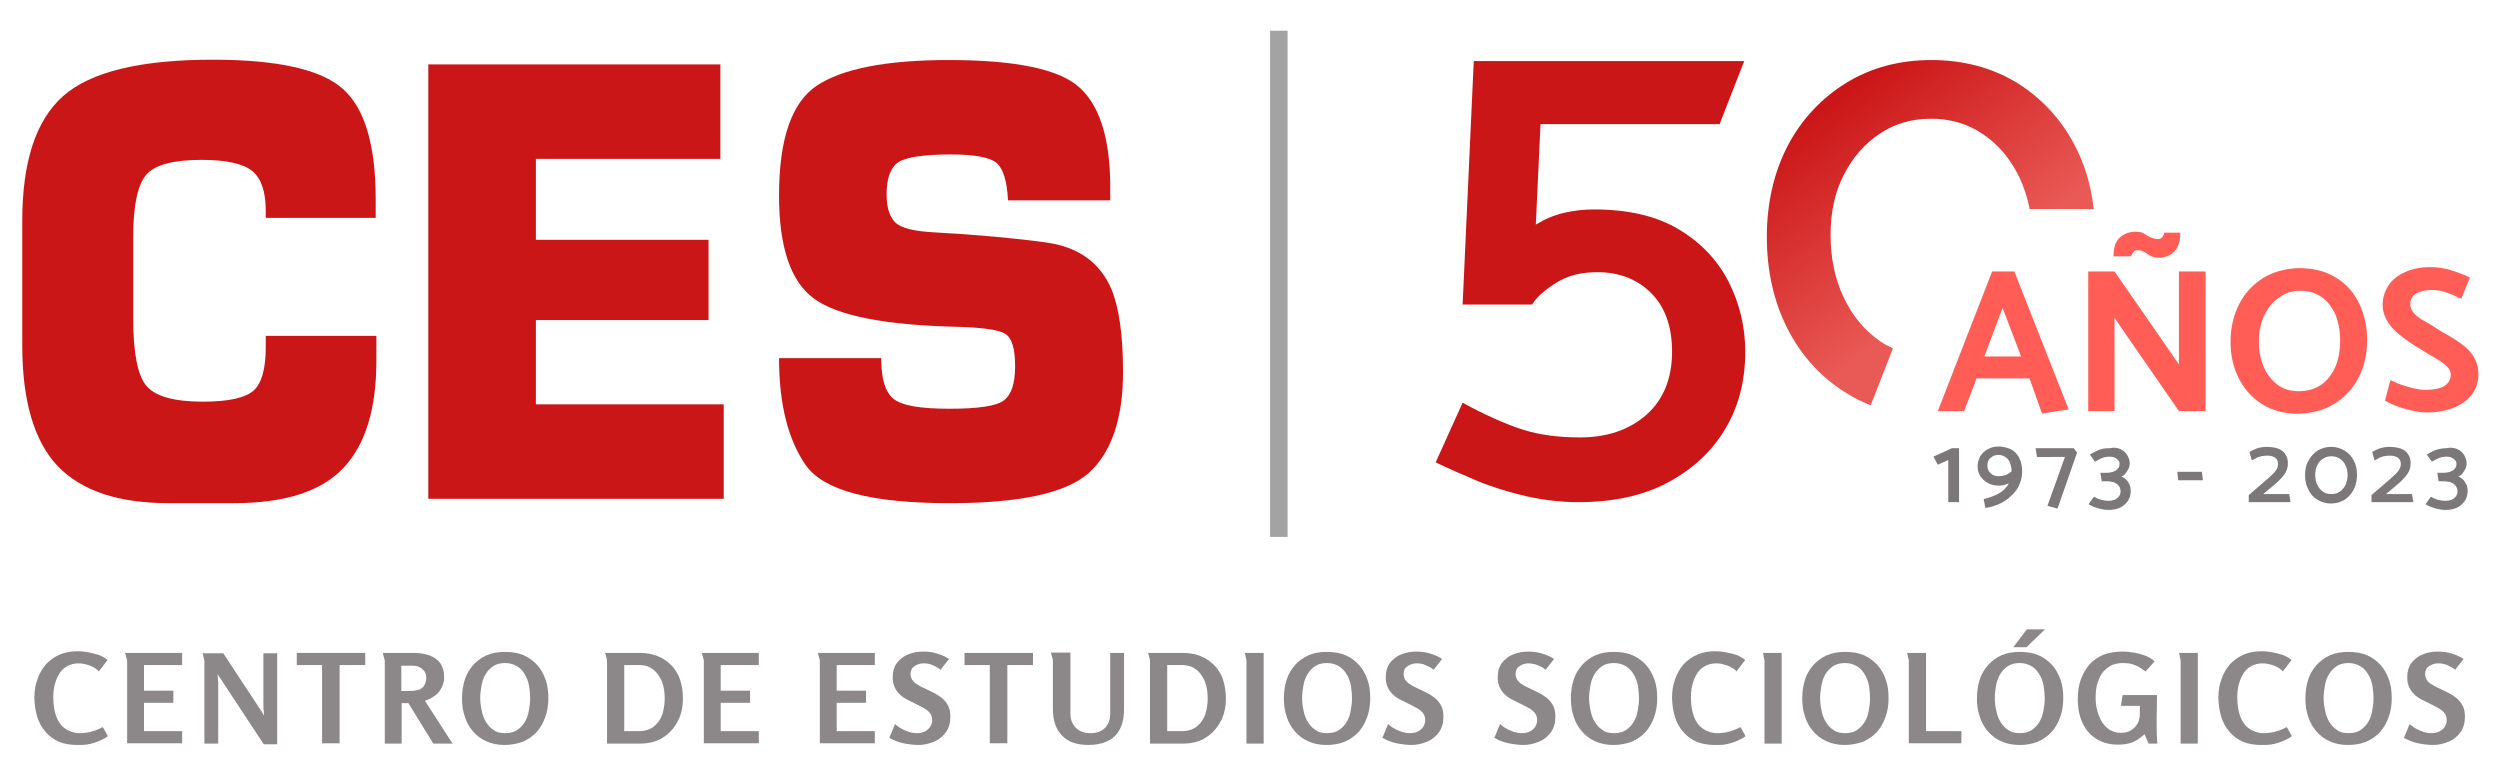 <?xml version="1.0" encoding="utf-8"?>
<!-- Generator: Adobe Illustrator 27.1.1, SVG Export Plug-In . SVG Version: 6.00 Build 0)  -->
<svg version="1.1" id="Layer_1" xmlns="http://www.w3.org/2000/svg" xmlns:xlink="http://www.w3.org/1999/xlink" x="0px" y="0px"
	 width="741.3px" height="230px" viewBox="0 0 741.3 230" style="enable-background:new 0 0 741.3 230;" xml:space="preserve">
<style type="text/css">
	.st0{fill:url(#SVGID_1_);}
	.st1{fill:#CB1617;}
	.st2{fill:#FF5D55;}
	.st3{fill:#7C7778;}
	.st4{fill:#A3A3A3;}
	.st5{fill:#8C8889;}
</style>
<g>
	<g>
		<linearGradient id="SVGID_1_" gradientUnits="userSpaceOnUse" x1="542.977" y1="30.694" x2="581.835" y2="82.684">
			<stop  offset="0" style="stop-color:#CB1617"/>
			<stop  offset="1" style="stop-color:#E95955"/>
		</linearGradient>
		<path class="st0" d="M620.8,61.7c-0.8-6.9-2.7-13.2-5.7-18.8c-4.1-7.8-9.9-13.9-17.1-18.4c-7.3-4.4-15.8-6.7-25.3-6.7
			s-18,2.3-25.3,6.8c-7.3,4.5-13.2,10.8-17.3,18.6c-4.1,7.9-6.2,17-6.2,27c0,10.2,2.1,19.4,6.2,27.4c4.1,8,10,14.4,17.3,18.9
			c2.2,1.4,4.6,2.6,7.1,3.6l0.2,0.1l6.6-16.9l-0.2-0.1c-1.3-0.6-2.6-1.3-3.7-2.1c-4.5-3.1-8.1-7.4-10.7-12.9
			c-2.6-5.4-3.9-11.7-3.9-18.6c0-6.7,1.3-12.6,3.9-17.7c2.6-5.1,6.1-9.2,10.6-12.2c4.4-3,9.6-4.5,15.3-4.5c5.7,0,10.9,1.5,15.4,4.6
			c4.5,3,8.1,7.3,10.7,12.6c1.4,2.9,2.4,6,3.1,9.4l0,0.2h19.1L620.8,61.7z"/>
		<g>
			<path class="st1" d="M433.7,90.2l3.3-72.1h80.2l-7.3,18.7h-53.1l-1.4,29.8c2.6-1.6,5.4-2.8,8.4-3.5c3-0.7,5.9-1,8.8-1
				c10.1,0,18.4,1.9,25,5.8c6.6,3.9,11.5,9,14.9,15.5c3.3,6.5,5,13.4,5,20.9c0,8.7-2,16.4-6,23c-4,6.7-9.7,11.9-17,15.8
				c-7.3,3.9-16.2,5.8-26.5,5.8c-5,0-10.1-0.6-15.2-1.7c-5.1-1.2-9.9-2.6-14.5-4.5c-2.7-1.1-10-4.3-12.6-5.6l8-17.7
				c5.3,3,13.4,6.7,18.2,8.1c4.8,1.5,10.4,2.2,16.6,2.2c8.2,0,14.7-2.3,19.8-6.8c5-4.5,7.5-10.8,7.5-18.6c0-7.5-2.1-13.3-6.2-17.4
				c-4.1-4.1-9.5-6.2-16-6.2c-4.9,0-9,1.1-12.4,3.3c-3.4,2.2-5.7,4.3-6.9,6.3H433.7z"/>
		</g>
		<g>
			<g>
				<path class="st2" d="M597.3,80.5l16.1,40.9l-7.9,1.2l-3.7-10.4h-15.7l-3.7,9.7h-7.8l16.1-41.4H597.3z M593.8,91.3l-5.4,14.4
					h10.9L593.8,91.3z"/>
				<path class="st2" d="M619.2,121.8V80.5h7.8l16.5,23.8l2.6,3.8V80.5h7.9v41.4h-7.9l-17.5-25.3l-1.6-2.4v27.7H619.2z M646.5,69.1
					c0,1.8-0.3,3.2-0.9,4.3c-0.6,1.1-1.4,1.9-2.4,2.3c-1,0.5-2,0.7-3.1,0.7c-0.9,0-1.6-0.1-2.1-0.4c-0.5-0.2-1-0.5-1.4-0.8
					c-0.4-0.3-0.8-0.5-1.2-0.7c-0.4-0.2-1-0.3-1.8-0.3c-0.4,0-0.8,0.2-1.1,0.6c-0.3,0.4-0.5,0.8-0.5,1.2h-5.3c0-1.8,0.3-3.3,0.9-4.3
					c0.6-1.1,1.4-1.8,2.5-2.3c1-0.5,2-0.7,3.1-0.7c0.8,0,1.5,0.1,2,0.3c0.5,0.2,1,0.5,1.4,0.8c0.4,0.2,0.9,0.5,1.4,0.7
					c0.5,0.2,1.2,0.4,2,0.4c0.4,0,0.8-0.2,1.2-0.6c0.3-0.4,0.5-0.9,0.5-1.3H646.5z"/>
				<path class="st2" d="M681.6,122.7c-4.3,0-7.9-1-10.9-2.9c-3-1.9-5.3-4.5-6.9-7.7c-1.6-3.2-2.4-6.8-2.4-10.7
					c0-4.3,0.9-8,2.6-11.3c1.7-3.3,4.1-5.8,7.1-7.7c3-1.8,6.6-2.8,10.6-2.9c4.4,0,8.1,1,11.1,2.9c3,1.9,5.3,4.5,6.8,7.7
					c1.5,3.2,2.3,6.8,2.3,10.7c0,4.3-0.9,8.1-2.6,11.3s-4.1,5.8-7.1,7.6C689.3,121.6,685.7,122.5,681.6,122.7z M681.7,116
					c2.2,0,4.2-0.5,6.1-1.6c1.8-1.1,3.3-2.8,4.4-5c1.1-2.3,1.7-5.1,1.7-8.5c0-2.8-0.5-5.4-1.4-7.6c-1-2.2-2.3-4-4.1-5.2
					c-1.8-1.3-3.9-1.9-6.4-1.9c-2.2,0-4.2,0.6-6,1.9c-1.9,1.2-3.4,3-4.5,5.2c-1.1,2.3-1.7,4.9-1.7,8c0,2.8,0.5,5.4,1.5,7.6
					c1,2.3,2.4,4,4.2,5.3C677.1,115.4,679.2,116,681.7,116z"/>
				<path class="st2" d="M708.8,112.7c0.8,0.4,1.8,0.8,3,1.3c1.2,0.4,2.4,0.8,3.7,1.1c1.3,0.3,2.5,0.5,3.6,0.5
					c1.7,0,3.1-0.2,4.2-0.5c1.1-0.3,1.9-0.8,2.5-1.5c0.6-0.7,0.9-1.5,0.9-2.5c0-0.9-0.4-1.8-1.2-2.5c-0.8-0.7-1.8-1.5-3-2.2
					c-1.2-0.7-2.5-1.4-3.7-2.2c-1.5-0.9-2.9-1.8-4.3-2.7c-1.4-1-2.8-2-4-3.1c-1.2-1.1-2.2-2.3-2.9-3.7c-0.7-1.3-1.1-2.7-1.1-4.3
					c0-2.1,0.6-4,1.7-5.7c1.1-1.7,2.7-3,4.9-4c2.1-1,4.7-1.5,7.7-1.5c2,0,4.1,0.3,6.2,1c2.1,0.6,3.9,1.4,5.4,2.1l-2.6,6.3
					c-0.8-0.4-1.7-0.8-2.6-1.2c-0.9-0.4-1.9-0.7-2.9-1c-1-0.3-2.1-0.4-3.3-0.4c-1.8,0-3.3,0.3-4.5,1c-1.2,0.7-1.8,1.7-1.8,3.2
					c0,1,0.4,1.9,1.1,2.7c0.7,0.8,1.7,1.5,2.9,2.2c1.2,0.7,2.5,1.4,3.8,2.3c1.5,0.9,2.9,1.8,4.4,2.6c1.5,0.9,2.8,1.8,4,2.8
					c1.2,1,2.2,2.2,2.9,3.5c0.7,1.3,1.1,2.9,1.1,4.7c0,2.2-0.6,4.1-1.8,5.8c-1.2,1.7-3,3-5.3,4c-2.3,1-5.1,1.5-8.4,1.5
					c-0.9,0-1.8-0.1-2.9-0.3c-1.1-0.2-2.3-0.5-3.4-0.8c-1.2-0.3-2.2-0.7-3.3-1.1c-1-0.4-1.9-0.9-2.6-1.3L708.8,112.7z"/>
			</g>
		</g>
		<g>
			<g>
				<path class="st3" d="M577.7,148.9v-12.5l-3.1,1.4l-1.3-2.4l5.5-2.5h2.1v16H577.7z"/>
				<path class="st3" d="M596.7,142.6c-0.5,0.4-1.1,0.8-1.8,1c-0.6,0.3-1.4,0.4-2.3,0.4c-1.2,0-2.3-0.3-3.2-0.8
					c-0.9-0.5-1.6-1.2-2.2-2c-0.5-0.9-0.8-1.8-0.8-2.9c0-1.1,0.3-2.1,0.8-3c0.5-0.9,1.3-1.6,2.2-2.1c0.9-0.5,2-0.8,3.1-0.8
					c1.4,0,2.6,0.3,3.7,0.8s1.9,1.4,2.5,2.5c0.6,1.1,0.9,2.5,0.9,4.1c0,1.3-0.2,2.5-0.7,3.6c-0.4,1.1-1,2-1.8,2.9
					c-0.8,0.8-1.6,1.6-2.6,2.2c-0.9,0.6-1.9,1.1-2.9,1.4c-1,0.4-2,0.6-2.9,0.7l-0.5-2.6c0.7-0.2,1.5-0.4,2.3-0.7
					c0.8-0.3,1.5-0.6,2.2-1c0.7-0.4,1.4-0.9,1.9-1.5c0.6-0.6,1-1.3,1.4-2.1c0.3-0.8,0.5-1.6,0.5-2.6c0-1.2-0.2-2.1-0.5-2.9
					c-0.3-0.8-0.8-1.3-1.4-1.7c-0.6-0.4-1.3-0.6-2-0.6c-0.7,0-1.2,0.1-1.7,0.4c-0.5,0.3-0.9,0.6-1.2,1.1s-0.4,1-0.4,1.5
					c0,0.7,0.1,1.2,0.4,1.7s0.7,0.9,1.2,1.2c0.5,0.3,1.1,0.4,1.8,0.4c0.7,0,1.3-0.1,1.9-0.3c0.6-0.2,1.1-0.5,1.6-0.9
					c0.5-0.4,1-0.8,1.4-1.3l0.7,2.1C597.8,141.7,597.3,142.2,596.7,142.6z"/>
				<path class="st3" d="M607.1,150l5.2-14.5H604l-0.4-2.6h11.3l1,1.3l-5.8,16.6L607.1,150z"/>
				<path class="st3" d="M628.8,133.2c0.9,0.4,1.5,1,2,1.8c0.4,0.7,0.7,1.5,0.7,2.4c0,0.6-0.1,1.1-0.4,1.7c-0.3,0.5-0.6,1-0.9,1.4
					c-0.4,0.4-0.8,0.7-1.2,0.8c0.4,0.1,0.9,0.4,1.3,0.8c0.5,0.4,0.8,0.9,1.1,1.5c0.3,0.6,0.4,1.3,0.4,2.1c0,1-0.3,2-0.8,2.8
					c-0.6,0.8-1.3,1.5-2.3,2c-1,0.5-2.2,0.7-3.5,0.7c-1,0-2.1-0.2-3.1-0.5c-1.1-0.3-2-0.7-2.8-1.2l1.6-2.2c0.7,0.4,1.4,0.7,2.1,0.9
					c0.7,0.2,1.4,0.3,2.3,0.3c0.6,0,1.2-0.1,1.7-0.3c0.5-0.2,1-0.6,1.3-1c0.3-0.4,0.5-0.9,0.5-1.5c0-0.9-0.4-1.7-1.1-2.2
					c-0.7-0.6-1.9-0.8-3.5-0.8h-1l-0.4-2.5h1.6c1.2,0,2.2-0.2,3-0.7c0.7-0.5,1.1-1.1,1.1-1.9c0-0.4-0.1-0.8-0.4-1.1
					c-0.2-0.3-0.6-0.6-1-0.8c-0.4-0.2-1-0.3-1.6-0.3c-0.9,0-1.7,0.2-2.4,0.5c-0.7,0.3-1.4,0.7-1.9,1l-1.5-2.1c0.9-0.6,1.8-1,2.7-1.4
					s2-0.5,3.1-0.5C626.9,132.6,628,132.8,628.8,133.2z"/>
				<path class="st3" d="M653.2,142.4h-7.3l-0.3-2.5h7.3L653.2,142.4z"/>
				<path class="st3" d="M675.7,133.1c0.9,0.4,1.6,0.9,2,1.7c0.5,0.7,0.7,1.6,0.7,2.5c0,0.8-0.1,1.5-0.4,2.2c-0.3,0.7-0.7,1.3-1.3,2
					c-0.6,0.7-1.4,1.5-2.4,2.3l-3.2,2.7l7.7,0l0.4,2.4h-12.4v-2.1l5.8-5c0.6-0.6,1.2-1.1,1.6-1.5c0.4-0.5,0.8-0.9,1-1.4
					c0.2-0.4,0.3-0.9,0.3-1.3c0-0.8-0.3-1.5-0.9-1.9c-0.6-0.4-1.4-0.6-2.4-0.6c-0.6,0-1.2,0.1-1.8,0.2c-0.6,0.2-1.1,0.3-1.5,0.6
					c-0.4,0.2-0.8,0.4-1.2,0.6l-0.7-2.5c0.5-0.3,1.2-0.6,2.1-1c0.9-0.3,1.9-0.5,3.2-0.5C673.8,132.6,674.8,132.7,675.7,133.1z"/>
				<path class="st3" d="M684.5,136.6c0.7-1.3,1.6-2.2,2.7-3c1.2-0.7,2.5-1.1,4-1.1c1.5,0,2.8,0.4,4,1.1c1.2,0.7,2.1,1.7,2.7,2.9
					c0.7,1.2,1,2.7,1,4.3c0,1.6-0.3,3.1-1,4.4c-0.7,1.3-1.6,2.3-2.7,3c-1.2,0.7-2.5,1.1-4,1.1c-1.5,0-2.8-0.4-4-1.1
					c-1.2-0.7-2.1-1.7-2.7-3c-0.7-1.3-1-2.7-1-4.3C683.5,139.3,683.8,137.8,684.5,136.6z M687.1,143.7c0.4,0.9,1,1.6,1.7,2.1
					c0.7,0.5,1.6,0.7,2.5,0.7c0.9,0,1.7-0.2,2.5-0.7c0.7-0.5,1.3-1.2,1.7-2c0.4-0.9,0.6-1.8,0.6-2.9c0-1.1-0.2-2.1-0.6-2.9
					c-0.4-0.9-1-1.5-1.7-2c-0.7-0.5-1.6-0.7-2.5-0.7c-0.9,0-1.7,0.2-2.5,0.7c-0.7,0.5-1.3,1.1-1.7,2c-0.4,0.8-0.6,1.8-0.6,2.8
					C686.5,141.9,686.7,142.9,687.1,143.7z"/>
				<path class="st3" d="M712.1,133.1c0.9,0.4,1.6,0.9,2,1.7c0.5,0.7,0.7,1.6,0.7,2.5c0,0.8-0.1,1.5-0.4,2.2c-0.3,0.7-0.7,1.3-1.3,2
					c-0.6,0.7-1.4,1.5-2.4,2.3l-3.2,2.7l7.7,0l0.4,2.4h-12.4v-2.1l5.8-5c0.6-0.6,1.2-1.1,1.6-1.5c0.4-0.5,0.8-0.9,1-1.4
					c0.2-0.4,0.3-0.9,0.3-1.3c0-0.8-0.3-1.5-0.9-1.9c-0.6-0.4-1.4-0.6-2.4-0.6c-0.6,0-1.2,0.1-1.8,0.2c-0.6,0.2-1.1,0.3-1.5,0.6
					c-0.4,0.2-0.8,0.4-1.2,0.6l-0.7-2.5c0.5-0.3,1.2-0.6,2.1-1c0.9-0.3,1.9-0.5,3.2-0.5C710.1,132.6,711.2,132.7,712.1,133.1z"/>
				<path class="st3" d="M728.7,133.2c0.9,0.4,1.5,1,2,1.8c0.4,0.7,0.7,1.5,0.7,2.4c0,0.6-0.1,1.1-0.4,1.7c-0.3,0.5-0.6,1-0.9,1.4
					c-0.4,0.4-0.8,0.7-1.2,0.8c0.4,0.1,0.9,0.4,1.3,0.8c0.5,0.4,0.8,0.9,1.1,1.5c0.3,0.6,0.4,1.3,0.4,2.1c0,1-0.3,2-0.8,2.8
					c-0.6,0.8-1.3,1.5-2.3,2c-1,0.5-2.2,0.7-3.5,0.7c-1,0-2.1-0.2-3.1-0.5c-1.1-0.3-2-0.7-2.8-1.2l1.6-2.2c0.7,0.4,1.4,0.7,2.1,0.9
					c0.7,0.2,1.4,0.3,2.3,0.3c0.6,0,1.2-0.1,1.7-0.3c0.5-0.2,1-0.6,1.3-1c0.3-0.4,0.5-0.9,0.5-1.5c0-0.9-0.4-1.7-1.1-2.2
					c-0.7-0.6-1.9-0.8-3.5-0.8h-1l-0.4-2.5h1.6c1.2,0,2.2-0.2,3-0.7c0.7-0.5,1.1-1.1,1.1-1.9c0-0.4-0.1-0.8-0.4-1.1
					c-0.2-0.3-0.6-0.6-1-0.8c-0.4-0.2-1-0.3-1.6-0.3c-0.9,0-1.7,0.2-2.4,0.5c-0.7,0.3-1.4,0.7-1.9,1l-1.5-2.1c0.9-0.6,1.8-1,2.7-1.4
					c1-0.3,2-0.5,3.1-0.5C726.7,132.6,727.8,132.8,728.7,133.2z"/>
			</g>
		</g>
		<g>
			<g>
				<g>
					<path class="st1" d="M78.8,99.6h32.8v7.4c0,14.4-3.3,25-9.9,31.9c-6.6,6.9-17.4,10.3-32.4,10.3H50.1
						c-14.9,0-25.8-3.6-32.9-10.9c-7-7.3-10.6-19.3-10.6-35.8v-37c0-17.5,4-29.8,12.1-37c8.1-7.2,22.9-10.8,44.4-10.8
						c19.2,0,32.1,2.9,38.5,8.6c6.5,5.7,9.8,16.6,9.8,32.8v5.5H78.8v-2.1c0-5.6-1.3-9.5-3.9-11.7c-2.6-2.2-7.6-3.4-15.1-3.4
						c-8.5,0-14,1.5-16.5,4.5c-2.5,3-3.8,9.1-3.8,18.2v24.4c0,10.1,1.3,16.8,3.9,19.9c2.6,3.1,8.2,4.7,16.7,4.7
						c7.6,0,12.5-1.1,15-3.2c2.5-2.2,3.7-6.5,3.7-13V99.6L78.8,99.6z M60.8,9.7L60.8,9.7L60.8,9.7L60.8,9.7z M60.8,147.9L60.8,147.9
						L60.8,147.9z"/>
				</g>
				<g>
					<path class="st1" d="M127,147.9V19.1h86.6v28h-54.7v24h51.2v23.8h-51.2v25h55.7v28H127L127,147.9z M172,9.7L172,9.7L172,9.7
						L172,9.7z M201.8,147.9L201.8,147.9L201.8,147.9L201.8,147.9z M117.1,17.8L117.1,17.8L117.1,17.8z"/>
				</g>
				<g>
					<path class="st1" d="M261.3,106.3c0,6,1.2,10,3.7,12c2.5,2,8,2.9,16.6,2.9c8.5,0,13.9-0.8,16.1-2.5c2.2-1.7,3.3-5,3.3-10.1
						c0-5.1-0.9-8.3-2.9-9.6c-1.9-1.2-6.7-1.9-14.4-2.1c-21.4-0.5-35.5-3.3-42.4-8.4C234.4,83.4,231,73.2,231,58
						c0-16.7,3.7-27.6,11.2-32.6c7.5-5,20.5-7.6,39.1-7.6c19.5,0,32.3,2.6,38.4,7.8c6.1,5.2,9.3,14.7,9.5,28.5v5.3h-30.3
						c-0.3-5.6-1.4-9.3-3.3-11c-1.9-1.7-6.4-2.6-13.6-2.6c-8.1,0-13.3,0.8-15.6,2.3c-2.3,1.5-3.5,4.7-3.5,9.5c0,3.8,0.8,6.5,2.5,8.3
						c1.7,1.7,5.6,2.7,11.7,3c12.7,0.7,23.7,1.7,33.1,3c9.5,1.3,15.9,5.9,19.3,13.7c2.3,5.4,3.5,13.7,3.5,24.7
						c0,13.8-3.4,23.8-10.1,29.9c-6.7,6-20.4,9-41.3,9c-23.2,0-37.4-3.7-42.7-11.3c-5.2-7.5-7.9-18-7.9-31.7H261.3L261.3,106.3z
						 M284.4,9.7L284.4,9.7L284.4,9.7L284.4,9.7z M281.5,147.9L281.5,147.9L281.5,147.9z"/>
				</g>
			</g>
		</g>
		<g>
			<rect x="376.6" y="9.1" class="st4" width="5.2" height="150.1"/>
		</g>
	</g>
	<g>
		<path class="st5" d="M23,220.9c-2.1,0-4-0.3-5.6-1c-1.6-0.7-2.9-1.7-4-3c-1.1-1.3-1.9-2.8-2.4-4.5c-0.5-1.7-0.8-3.6-0.8-5.6
			c0-2,0.3-3.8,0.9-5.4c0.6-1.7,1.4-3.1,2.5-4.4c1.1-1.2,2.5-2.2,4.1-2.9c1.6-0.7,3.4-1,5.4-1c0.9,0,1.9,0.1,3,0.3
			c1.1,0.2,2.1,0.5,3.2,0.8c1,0.4,1.9,0.9,2.6,1.5l-2.6,3.4c-0.4-0.5-1-1-1.7-1.3c-0.7-0.4-1.4-0.6-2.1-0.8
			c-0.7-0.2-1.4-0.3-2.1-0.3c-1.4,0-2.6,0.3-3.6,0.9c-1,0.6-1.8,1.4-2.3,2.3c-0.6,1-1,2.1-1.3,3.2c-0.3,1.2-0.4,2.4-0.4,3.7
			c0,2.2,0.3,4.1,0.9,5.7c0.6,1.6,1.5,2.8,2.7,3.6c1.2,0.8,2.6,1.3,4.2,1.3c1,0,2.1-0.1,3.3-0.4c1.2-0.3,2.4-0.8,3.6-1.4l1.5,2.7
			c-0.7,0.5-1.4,0.9-2.1,1.2c-0.7,0.3-1.4,0.6-2.1,0.8c-0.7,0.2-1.4,0.4-2.2,0.5C24.7,220.9,23.9,220.9,23,220.9z"/>
		<path class="st5" d="M37.1,193.6H54v3.6H42.7v7.6h8.7v3.6h-8.7v8.4H54v3.6H37.7v-24.6L37.1,193.6z"/>
		<path class="st5" d="M66.2,193.7l10.6,16.1c0.3,0.4,0.5,0.8,0.8,1.2c0.2,0.4,0.5,0.8,0.7,1.2c0-0.5-0.1-0.9-0.1-1.4
			c-0.1-0.5-0.1-0.9-0.1-1.4v-15.7h4.1v27h-4l-12.1-18.4c-0.2-0.4-0.5-0.8-0.8-1.2c-0.3-0.4-0.5-0.8-0.8-1.2c0,0.4,0.1,0.8,0.1,1.2
			c0,0.4,0.1,0.8,0.1,1.2v18.2h-4.1v-24.6l-0.5-2.2H66.2z"/>
		<path class="st5" d="M95.4,197.2h-7.4v-3.6h20.3v3.6h-7.6v23.2h-5.2V197.2z"/>
		<path class="st5" d="M113.5,193.6h9.2c1.6,0,3.1,0.2,4.5,0.7c1.4,0.5,2.5,1.2,3.3,2.3c0.8,1.1,1.2,2.5,1.2,4.4c0,1-0.3,2-0.8,3
			c-0.5,1-1.2,1.8-2.1,2.4s-1.8,1.1-2.8,1.4l8.2,12.7h-5.7l-7.4-12h-2v12h-5v-24.6L113.5,193.6z M119,197.3v7.6h2.3
			c1,0,1.8-0.1,2.6-0.3c0.8-0.2,1.4-0.6,1.8-1.2c0.4-0.6,0.7-1.4,0.7-2.4c0-0.8-0.2-1.5-0.6-2c-0.4-0.5-0.9-0.9-1.5-1.2
			c-0.6-0.3-1.3-0.4-2.1-0.4H119z"/>
		<path class="st5" d="M149.6,220.9c-2.1,0-3.9-0.4-5.4-1.1c-1.6-0.7-2.9-1.7-4-3c-1.1-1.3-1.9-2.7-2.4-4.4
			c-0.6-1.7-0.8-3.5-0.8-5.4c0-2,0.3-3.8,0.8-5.4c0.5-1.7,1.4-3.1,2.5-4.4c1.1-1.2,2.4-2.2,4-2.9c1.6-0.7,3.4-1,5.4-1
			c2.1,0,4,0.3,5.6,1c1.6,0.7,2.9,1.7,4,2.9c1.1,1.2,1.9,2.7,2.5,4.4c0.6,1.7,0.8,3.5,0.8,5.5c0,2-0.3,3.8-0.9,5.5
			c-0.6,1.7-1.4,3.1-2.5,4.4c-1.1,1.2-2.5,2.2-4.1,2.9C153.5,220.5,151.6,220.9,149.6,220.9z M149.8,217.4c1.4,0,2.6-0.3,3.5-0.9
			c0.9-0.6,1.7-1.4,2.3-2.4c0.6-1,1-2.1,1.2-3.3c0.2-1.2,0.4-2.4,0.4-3.6c0-1.2-0.1-2.4-0.3-3.7c-0.2-1.2-0.6-2.4-1.2-3.4
			c-0.6-1-1.3-1.9-2.3-2.5c-1-0.6-2.2-1-3.6-1c-1.4,0-2.6,0.3-3.5,0.9c-0.9,0.6-1.7,1.4-2.3,2.4c-0.6,1-1,2.1-1.2,3.3
			c-0.2,1.2-0.4,2.4-0.4,3.6c0,1.2,0.1,2.4,0.4,3.7c0.2,1.2,0.6,2.4,1.2,3.4c0.6,1,1.3,1.9,2.3,2.5
			C147.1,217.1,148.3,217.4,149.8,217.4z"/>
		<path class="st5" d="M202.5,207.1c0,2.6-0.5,4.9-1.6,6.9c-1.1,2-2.5,3.6-4.5,4.8c-1.9,1.2-4.2,1.7-6.9,1.7H180v-24.6
			c0,0,0-0.2-0.1-0.6c-0.1-0.3-0.2-0.7-0.3-1.1c-0.1-0.4-0.2-0.6-0.2-0.6h10.2c2.1,0,3.9,0.3,5.5,1c1.6,0.6,2.9,1.6,4.1,2.8
			c1.1,1.2,2,2.6,2.5,4.3C202.2,203.3,202.5,205.1,202.5,207.1z M197.1,207.2c0-1.2-0.1-2.5-0.4-3.7c-0.3-1.2-0.7-2.3-1.4-3.2
			c-0.6-1-1.4-1.7-2.4-2.3c-1-0.6-2.2-0.8-3.6-0.8h-4.2v19.6h4.3c1.9,0,3.4-0.5,4.5-1.4c1.1-0.9,2-2.1,2.5-3.6
			C196.8,210.4,197.1,208.9,197.1,207.2z"/>
		<path class="st5" d="M208.1,193.6h16.9v3.6h-11.3v7.6h8.7v3.6h-8.7v8.4h11.3v3.6h-16.3v-24.6L208.1,193.6z"/>
		<path class="st5" d="M242.5,193.6h16.9v3.6h-11.3v7.6h8.7v3.6h-8.7v8.4h11.3v3.6h-16.3v-24.6L242.5,193.6z"/>
		<path class="st5" d="M273.9,193.2c1.4,0,2.7,0.2,4,0.6c1.3,0.4,2.5,0.9,3.5,1.6l-2.5,3.2c-0.7-0.6-1.5-1-2.4-1.4s-1.8-0.5-2.7-0.5
			c-1,0-1.8,0.3-2.6,0.8c-0.8,0.5-1.2,1.3-1.2,2.3c0,0.7,0.2,1.3,0.5,1.8c0.4,0.5,0.8,1,1.4,1.3c0.6,0.4,1.3,0.8,2,1.1
			c0.9,0.4,1.7,0.8,2.7,1.3c0.9,0.4,1.8,1,2.6,1.6c0.8,0.6,1.4,1.4,1.9,2.3c0.5,0.9,0.7,2,0.7,3.3c0,1.8-0.4,3.3-1.3,4.6
			c-0.9,1.2-2,2.2-3.5,2.8c-1.4,0.6-3,1-4.6,1c-1.5,0-3-0.2-4.5-0.5c-1.5-0.3-2.9-0.9-4.2-1.6l1.7-4.1c0.9,0.8,1.8,1.4,3,1.9
			c1.1,0.5,2.3,0.8,3.4,0.8c0.8,0,1.5-0.1,2.2-0.4c0.7-0.3,1.2-0.7,1.7-1.3c0.4-0.6,0.7-1.3,0.7-2.1c0-0.9-0.2-1.6-0.7-2.2
			c-0.5-0.6-1.1-1.1-1.9-1.5c-0.8-0.4-1.6-0.9-2.5-1.3c-0.8-0.4-1.6-0.8-2.4-1.2c-0.8-0.4-1.5-0.9-2.1-1.5c-0.6-0.6-1.2-1.3-1.5-2.1
			c-0.4-0.8-0.6-1.8-0.6-2.9c0-1.8,0.4-3.2,1.3-4.4c0.9-1.1,2-2,3.4-2.5C270.8,193.4,272.3,193.2,273.9,193.2z"/>
		<path class="st5" d="M293.5,197.2H286v-3.6h20.3v3.6h-7.6v23.2h-5.2V197.2z"/>
		<path class="st5" d="M317.4,193.6v17.9c0,1.8,0.5,3.2,1.6,4.3c1.1,1.1,2.5,1.6,4.3,1.6c1.2,0,2.3-0.2,3.2-0.7c0.9-0.5,1.6-1.2,2-2
			c0.5-0.9,0.7-1.9,0.7-3.2v-17.9h4.1v16.7c0,2.6-0.5,4.6-1.4,6.2c-0.9,1.6-2.2,2.7-3.8,3.4c-1.6,0.7-3.4,1-5.4,1
			c-3.4,0-6-0.9-7.8-2.8c-1.8-1.8-2.7-4.5-2.7-7.9v-14.5l-0.6-2.2H317.4z"/>
		<path class="st5" d="M363.5,207.1c0,2.6-0.5,4.9-1.6,6.9c-1.1,2-2.5,3.6-4.5,4.8c-1.9,1.2-4.2,1.7-6.9,1.7H341v-24.6
			c0,0,0-0.2-0.1-0.6c-0.1-0.3-0.2-0.7-0.3-1.1c-0.1-0.4-0.2-0.6-0.2-0.6h10.2c2.1,0,3.9,0.3,5.5,1c1.6,0.6,2.9,1.6,4.1,2.8
			c1.1,1.2,2,2.6,2.5,4.3C363.2,203.3,363.5,205.1,363.5,207.1z M358.1,207.2c0-1.2-0.1-2.5-0.4-3.7c-0.3-1.2-0.7-2.3-1.4-3.2
			c-0.6-1-1.4-1.7-2.4-2.3c-1-0.6-2.2-0.8-3.6-0.8h-4.2v19.6h4.3c1.9,0,3.4-0.5,4.5-1.4c1.1-0.9,2-2.1,2.5-3.6
			C357.8,210.4,358.1,208.9,358.1,207.2z"/>
		<path class="st5" d="M369.1,193.6h5.6v26.9h-5.1v-24.6c0,0,0-0.2-0.1-0.6c-0.1-0.3-0.2-0.7-0.2-1.1
			C369.1,193.9,369.1,193.7,369.1,193.6z"/>
		<path class="st5" d="M393.3,220.9c-2.1,0-3.9-0.4-5.4-1.1c-1.6-0.7-2.9-1.7-4-3c-1.1-1.3-1.9-2.7-2.4-4.4
			c-0.6-1.7-0.8-3.5-0.8-5.4c0-2,0.3-3.8,0.8-5.4c0.5-1.7,1.4-3.1,2.5-4.4c1.1-1.2,2.4-2.2,4-2.9c1.6-0.7,3.4-1,5.4-1
			c2.1,0,4,0.3,5.6,1c1.6,0.7,2.9,1.7,4,2.9c1.1,1.2,1.9,2.7,2.5,4.4c0.6,1.7,0.8,3.5,0.8,5.5c0,2-0.3,3.8-0.9,5.5
			c-0.6,1.7-1.4,3.1-2.5,4.4c-1.1,1.2-2.5,2.2-4.1,2.9S395.3,220.9,393.3,220.9z M393.5,217.4c1.4,0,2.6-0.3,3.5-0.9
			c0.9-0.6,1.7-1.4,2.3-2.4c0.6-1,1-2.1,1.2-3.3c0.2-1.2,0.4-2.4,0.4-3.6c0-1.2-0.1-2.4-0.3-3.7c-0.2-1.2-0.6-2.4-1.2-3.4
			c-0.6-1-1.3-1.9-2.3-2.5c-1-0.6-2.2-1-3.6-1c-1.4,0-2.6,0.3-3.5,0.9c-0.9,0.6-1.7,1.4-2.3,2.4c-0.6,1-1,2.1-1.2,3.3
			c-0.2,1.2-0.4,2.4-0.4,3.6c0,1.2,0.1,2.4,0.4,3.7c0.2,1.2,0.6,2.4,1.2,3.4c0.6,1,1.3,1.9,2.3,2.5
			C390.8,217.1,392,217.4,393.5,217.4z"/>
		<path class="st5" d="M420.1,193.2c1.4,0,2.7,0.2,4,0.6c1.3,0.4,2.5,0.9,3.5,1.6l-2.5,3.2c-0.7-0.6-1.5-1-2.4-1.4s-1.8-0.5-2.7-0.5
			c-1,0-1.8,0.3-2.6,0.8c-0.8,0.5-1.2,1.3-1.2,2.3c0,0.7,0.2,1.3,0.5,1.8c0.4,0.5,0.8,1,1.4,1.3c0.6,0.4,1.3,0.8,2,1.1
			c0.9,0.4,1.7,0.8,2.7,1.3c0.9,0.4,1.8,1,2.6,1.6c0.8,0.6,1.4,1.4,1.9,2.3c0.5,0.9,0.7,2,0.7,3.3c0,1.8-0.4,3.3-1.3,4.6
			c-0.9,1.2-2,2.2-3.5,2.8c-1.4,0.6-3,1-4.6,1c-1.5,0-3-0.2-4.5-0.5c-1.5-0.3-2.9-0.9-4.2-1.6l1.7-4.1c0.9,0.8,1.8,1.4,3,1.9
			c1.1,0.5,2.3,0.8,3.4,0.8c0.8,0,1.5-0.1,2.2-0.4c0.7-0.3,1.2-0.7,1.7-1.3c0.4-0.6,0.7-1.3,0.7-2.1c0-0.9-0.2-1.6-0.7-2.2
			c-0.5-0.6-1.1-1.1-1.9-1.5c-0.8-0.4-1.6-0.9-2.5-1.3c-0.8-0.4-1.6-0.8-2.4-1.2c-0.8-0.4-1.5-0.9-2.1-1.5c-0.6-0.6-1.2-1.3-1.5-2.1
			c-0.4-0.8-0.6-1.8-0.6-2.9c0-1.8,0.4-3.2,1.3-4.4c0.9-1.1,2-2,3.4-2.5C417.1,193.4,418.5,193.2,420.1,193.2z"/>
		<path class="st5" d="M453.3,193.2c1.4,0,2.7,0.2,4,0.6c1.3,0.4,2.5,0.9,3.5,1.6l-2.5,3.2c-0.7-0.6-1.5-1-2.4-1.4
			c-0.9-0.3-1.8-0.5-2.7-0.5c-1,0-1.8,0.3-2.6,0.8c-0.8,0.5-1.2,1.3-1.2,2.3c0,0.7,0.2,1.3,0.5,1.8c0.4,0.5,0.8,1,1.4,1.3
			c0.6,0.4,1.3,0.8,2,1.1c0.9,0.4,1.7,0.8,2.7,1.3c0.9,0.4,1.8,1,2.6,1.6c0.8,0.6,1.4,1.4,1.9,2.3c0.5,0.9,0.7,2,0.7,3.3
			c0,1.8-0.4,3.3-1.3,4.6c-0.9,1.2-2,2.2-3.5,2.8c-1.4,0.6-3,1-4.6,1c-1.5,0-3-0.2-4.5-0.5c-1.5-0.3-2.9-0.9-4.2-1.6l1.7-4.1
			c0.9,0.8,1.8,1.4,3,1.9c1.1,0.5,2.3,0.8,3.4,0.8c0.8,0,1.5-0.1,2.2-0.4c0.7-0.3,1.2-0.7,1.7-1.3c0.4-0.6,0.7-1.3,0.7-2.1
			c0-0.9-0.2-1.6-0.7-2.2c-0.5-0.6-1.1-1.1-1.9-1.5c-0.8-0.4-1.6-0.9-2.5-1.3c-0.8-0.4-1.6-0.8-2.4-1.2c-0.8-0.4-1.5-0.9-2.1-1.5
			c-0.6-0.6-1.2-1.3-1.5-2.1c-0.4-0.8-0.6-1.8-0.6-2.9c0-1.8,0.4-3.2,1.3-4.4c0.9-1.1,2-2,3.4-2.5
			C450.3,193.4,451.8,193.2,453.3,193.2z"/>
		<path class="st5" d="M478.4,220.9c-2.1,0-3.9-0.4-5.4-1.1c-1.6-0.7-2.9-1.7-4-3c-1.1-1.3-1.9-2.7-2.4-4.4
			c-0.6-1.7-0.8-3.5-0.8-5.4c0-2,0.3-3.8,0.8-5.4c0.5-1.7,1.4-3.1,2.5-4.4c1.1-1.2,2.4-2.2,4-2.9c1.6-0.7,3.4-1,5.4-1
			c2.1,0,4,0.3,5.6,1c1.6,0.7,2.9,1.7,4,2.9c1.1,1.2,1.9,2.7,2.5,4.4c0.6,1.7,0.8,3.5,0.8,5.5c0,2-0.3,3.8-0.9,5.5
			c-0.6,1.7-1.4,3.1-2.5,4.4c-1.1,1.2-2.5,2.2-4.1,2.9C482.3,220.5,480.4,220.9,478.4,220.9z M478.6,217.4c1.4,0,2.6-0.3,3.5-0.9
			c0.9-0.6,1.7-1.4,2.3-2.4c0.6-1,1-2.1,1.2-3.3c0.2-1.2,0.4-2.4,0.4-3.6c0-1.2-0.1-2.4-0.3-3.7c-0.2-1.2-0.6-2.4-1.2-3.4
			c-0.6-1-1.3-1.9-2.3-2.5c-1-0.6-2.2-1-3.6-1c-1.4,0-2.6,0.3-3.5,0.9c-0.9,0.6-1.7,1.4-2.3,2.4c-0.6,1-1,2.1-1.2,3.3
			c-0.2,1.2-0.4,2.4-0.4,3.6c0,1.2,0.1,2.4,0.4,3.7c0.2,1.2,0.6,2.4,1.2,3.4c0.6,1,1.3,1.9,2.3,2.5
			C475.9,217.1,477.1,217.4,478.6,217.4z"/>
		<path class="st5" d="M508.6,220.9c-2.1,0-4-0.3-5.6-1c-1.6-0.7-2.9-1.7-4-3c-1.1-1.3-1.9-2.8-2.4-4.5c-0.5-1.7-0.8-3.6-0.8-5.6
			c0-2,0.3-3.8,0.9-5.4c0.6-1.7,1.4-3.1,2.5-4.4c1.1-1.2,2.5-2.2,4.1-2.9c1.6-0.7,3.4-1,5.4-1c0.9,0,1.9,0.1,3,0.3
			c1.1,0.2,2.1,0.5,3.2,0.8c1,0.4,1.9,0.9,2.6,1.5l-2.6,3.4c-0.4-0.5-1-1-1.7-1.3c-0.7-0.4-1.4-0.6-2.1-0.8
			c-0.7-0.2-1.4-0.3-2.1-0.3c-1.4,0-2.6,0.3-3.6,0.9c-1,0.6-1.8,1.4-2.3,2.3c-0.6,1-1,2.1-1.3,3.2c-0.3,1.2-0.4,2.4-0.4,3.7
			c0,2.2,0.3,4.1,0.9,5.7c0.6,1.6,1.5,2.8,2.7,3.6c1.2,0.8,2.6,1.3,4.2,1.3c1,0,2.1-0.1,3.3-0.4c1.2-0.3,2.4-0.8,3.6-1.4l1.5,2.7
			c-0.7,0.5-1.4,0.9-2.1,1.2c-0.7,0.3-1.4,0.6-2.1,0.8c-0.7,0.2-1.4,0.4-2.2,0.5C510.3,220.9,509.4,220.9,508.6,220.9z"/>
		<path class="st5" d="M522.7,193.6h5.6v26.9h-5.1v-24.6c0,0,0-0.2-0.1-0.6c-0.1-0.3-0.2-0.7-0.2-1.1
			C522.8,193.9,522.8,193.7,522.7,193.6z"/>
		<path class="st5" d="M547,220.9c-2.1,0-3.9-0.4-5.4-1.1c-1.6-0.7-2.9-1.7-4-3c-1.1-1.3-1.9-2.7-2.4-4.4c-0.6-1.7-0.8-3.5-0.8-5.4
			c0-2,0.3-3.8,0.8-5.4c0.5-1.7,1.4-3.1,2.5-4.4c1.1-1.2,2.4-2.2,4-2.9c1.6-0.7,3.4-1,5.4-1c2.1,0,4,0.3,5.6,1
			c1.6,0.7,2.9,1.7,4,2.9c1.1,1.2,1.9,2.7,2.5,4.4c0.6,1.7,0.8,3.5,0.8,5.5c0,2-0.3,3.8-0.9,5.5c-0.6,1.7-1.4,3.1-2.5,4.4
			c-1.1,1.2-2.5,2.2-4.1,2.9C550.8,220.5,549,220.9,547,220.9z M547.1,217.4c1.4,0,2.6-0.3,3.5-0.9c0.9-0.6,1.7-1.4,2.3-2.4
			c0.6-1,1-2.1,1.2-3.3c0.2-1.2,0.4-2.4,0.4-3.6c0-1.2-0.1-2.4-0.3-3.7c-0.2-1.2-0.6-2.4-1.2-3.4c-0.6-1-1.3-1.9-2.3-2.5
			c-1-0.6-2.2-1-3.6-1c-1.4,0-2.6,0.3-3.5,0.9c-0.9,0.6-1.7,1.4-2.3,2.4c-0.6,1-1,2.1-1.2,3.3c-0.2,1.2-0.4,2.4-0.4,3.6
			c0,1.2,0.1,2.4,0.4,3.7c0.2,1.2,0.6,2.4,1.2,3.4c0.6,1,1.3,1.9,2.3,2.5C544.5,217.1,545.7,217.4,547.1,217.4z"/>
		<path class="st5" d="M565.5,193.6h5.6v23.2h10.5v3.6H566v-24.6L565.5,193.6z"/>
		<path class="st5" d="M598.8,220.9c-2.1,0-3.9-0.4-5.4-1.1c-1.6-0.7-2.9-1.7-4-3c-1.1-1.3-1.9-2.7-2.4-4.4
			c-0.6-1.7-0.8-3.5-0.8-5.4c0-2,0.3-3.8,0.8-5.4c0.5-1.7,1.4-3.1,2.5-4.4c1.1-1.2,2.4-2.2,4-2.9c1.6-0.7,3.4-1,5.4-1
			c2.1,0,4,0.3,5.6,1c1.6,0.7,2.9,1.7,4,2.9c1.1,1.2,1.9,2.7,2.5,4.4c0.6,1.7,0.8,3.5,0.8,5.5c0,2-0.3,3.8-0.9,5.5
			c-0.6,1.7-1.4,3.1-2.5,4.4c-1.1,1.2-2.5,2.2-4.1,2.9S600.8,220.9,598.8,220.9z M598.9,217.4c1.4,0,2.6-0.3,3.5-0.9
			c0.9-0.6,1.7-1.4,2.3-2.4c0.6-1,1-2.1,1.2-3.3c0.2-1.2,0.4-2.4,0.4-3.6c0-1.2-0.1-2.4-0.3-3.7c-0.2-1.2-0.6-2.4-1.2-3.4
			c-0.6-1-1.3-1.9-2.3-2.5c-1-0.6-2.2-1-3.6-1c-1.4,0-2.6,0.3-3.5,0.9c-0.9,0.6-1.7,1.4-2.3,2.4c-0.6,1-1,2.1-1.2,3.3
			c-0.2,1.2-0.4,2.4-0.4,3.6c0,1.2,0.1,2.4,0.4,3.7c0.2,1.2,0.6,2.4,1.2,3.4c0.6,1,1.3,1.9,2.3,2.5
			C596.3,217.1,597.5,217.4,598.9,217.4z M601,186.6h5.4l-5.5,5.3H597L601,186.6z"/>
		<path class="st5" d="M629.5,193.2c1,0,2,0.1,3.2,0.3c1.2,0.2,2.3,0.5,3.4,0.9c1.1,0.4,2,1,2.8,1.7l-2.7,3
			c-0.8-0.6-1.5-1.1-2.1-1.4s-1.3-0.6-2-0.8c-0.7-0.2-1.6-0.3-2.6-0.3c-1.5,0-2.8,0.3-3.8,0.9c-1,0.6-1.9,1.4-2.5,2.3
			c-0.6,1-1.1,2.1-1.4,3.3c-0.3,1.2-0.4,2.5-0.4,3.8c0,1.1,0.1,2.3,0.4,3.5c0.3,1.2,0.7,2.3,1.3,3.4c0.6,1,1.4,1.9,2.3,2.5
			c0.9,0.6,2.1,1,3.4,1c1.2,0,2.2-0.2,3-0.7s1.5-1.1,2-2c0.5-0.8,0.7-1.9,0.7-3v-2.3h-5.6l0.5-3.2h10.2l-0.1,6.8c0,1.3,0,2.5,0,3.8
			c0,1.3,0.1,2.5,0.2,3.8h-2.6l-1.2-2.8c-1.2,1.1-2.4,1.9-3.6,2.4c-1.2,0.5-2.7,0.7-4.4,0.7c-2,0-3.7-0.4-5.2-1.1
			c-1.5-0.7-2.7-1.7-3.7-2.9c-1-1.2-1.7-2.7-2.2-4.3c-0.5-1.7-0.7-3.4-0.7-5.3c0-2.1,0.3-4,0.9-5.7c0.6-1.7,1.5-3.2,2.6-4.5
			c1.1-1.3,2.6-2.2,4.2-2.9C625.5,193.5,627.4,193.2,629.5,193.2z"/>
		<path class="st5" d="M646.1,193.6h5.6v26.9h-5.1v-24.6c0,0,0-0.2-0.1-0.6c-0.1-0.3-0.2-0.7-0.2-1.1
			C646.2,193.9,646.1,193.7,646.1,193.6z"/>
		<path class="st5" d="M670.6,220.9c-2.1,0-4-0.3-5.6-1c-1.6-0.7-2.9-1.7-4-3c-1.1-1.3-1.9-2.8-2.4-4.5c-0.5-1.7-0.8-3.6-0.8-5.6
			c0-2,0.3-3.8,0.9-5.4c0.6-1.7,1.4-3.1,2.5-4.4c1.1-1.2,2.5-2.2,4.1-2.9c1.6-0.7,3.4-1,5.4-1c0.9,0,1.9,0.1,3,0.3
			c1.1,0.2,2.1,0.5,3.2,0.8c1,0.4,1.9,0.9,2.6,1.5l-2.6,3.4c-0.4-0.5-1-1-1.7-1.3c-0.7-0.4-1.4-0.6-2.1-0.8
			c-0.7-0.2-1.4-0.3-2.1-0.3c-1.4,0-2.6,0.3-3.6,0.9c-1,0.6-1.8,1.4-2.3,2.3c-0.6,1-1,2.1-1.3,3.2c-0.3,1.2-0.4,2.4-0.4,3.7
			c0,2.2,0.3,4.1,0.9,5.7c0.6,1.6,1.5,2.8,2.7,3.6c1.2,0.8,2.6,1.3,4.2,1.3c1,0,2.1-0.1,3.3-0.4c1.2-0.3,2.4-0.8,3.6-1.4l1.5,2.7
			c-0.7,0.5-1.4,0.9-2.1,1.2c-0.7,0.3-1.4,0.6-2.1,0.8c-0.7,0.2-1.4,0.4-2.2,0.5C672.3,220.9,671.4,220.9,670.6,220.9z"/>
		<path class="st5" d="M696.2,220.9c-2.1,0-3.9-0.4-5.4-1.1c-1.6-0.7-2.9-1.7-4-3c-1.1-1.3-1.9-2.7-2.4-4.4
			c-0.6-1.7-0.8-3.5-0.8-5.4c0-2,0.3-3.8,0.8-5.4c0.5-1.7,1.4-3.1,2.5-4.4c1.1-1.2,2.4-2.2,4-2.9c1.6-0.7,3.4-1,5.4-1
			c2.1,0,4,0.3,5.6,1c1.6,0.7,2.9,1.7,4,2.9c1.1,1.2,1.9,2.7,2.5,4.4c0.6,1.7,0.8,3.5,0.8,5.5c0,2-0.3,3.8-0.9,5.5
			c-0.6,1.7-1.4,3.1-2.5,4.4c-1.1,1.2-2.5,2.2-4.1,2.9S698.2,220.9,696.2,220.9z M696.4,217.4c1.4,0,2.6-0.3,3.5-0.9
			c0.9-0.6,1.7-1.4,2.3-2.4c0.6-1,1-2.1,1.2-3.3c0.2-1.2,0.4-2.4,0.4-3.6c0-1.2-0.1-2.4-0.3-3.7c-0.2-1.2-0.6-2.4-1.2-3.4
			c-0.6-1-1.3-1.9-2.3-2.5c-1-0.6-2.2-1-3.6-1c-1.4,0-2.6,0.3-3.5,0.9c-0.9,0.6-1.7,1.4-2.3,2.4c-0.6,1-1,2.1-1.2,3.3
			c-0.2,1.2-0.4,2.4-0.4,3.6c0,1.2,0.1,2.4,0.4,3.7c0.2,1.2,0.6,2.4,1.2,3.4c0.6,1,1.3,1.9,2.3,2.5
			C693.7,217.1,694.9,217.4,696.4,217.4z"/>
		<path class="st5" d="M723,193.2c1.4,0,2.7,0.2,4,0.6c1.3,0.4,2.5,0.9,3.5,1.6l-2.5,3.2c-0.7-0.6-1.5-1-2.4-1.4s-1.8-0.5-2.7-0.5
			c-1,0-1.8,0.3-2.6,0.8c-0.8,0.5-1.2,1.3-1.2,2.3c0,0.7,0.2,1.3,0.5,1.8s0.8,1,1.4,1.3c0.6,0.4,1.3,0.8,2,1.1
			c0.9,0.4,1.7,0.8,2.7,1.3c0.9,0.4,1.8,1,2.6,1.6c0.8,0.6,1.4,1.4,1.9,2.3c0.5,0.9,0.7,2,0.7,3.3c0,1.8-0.4,3.3-1.3,4.6
			c-0.9,1.2-2,2.2-3.5,2.8c-1.4,0.6-3,1-4.6,1c-1.5,0-3-0.2-4.5-0.5c-1.5-0.3-2.9-0.9-4.2-1.6l1.7-4.1c0.9,0.8,1.8,1.4,3,1.9
			c1.1,0.5,2.3,0.8,3.4,0.8c0.8,0,1.5-0.1,2.2-0.4c0.7-0.3,1.2-0.7,1.7-1.3c0.4-0.6,0.7-1.3,0.7-2.1c0-0.9-0.2-1.6-0.7-2.2
			c-0.5-0.6-1.1-1.1-1.9-1.5c-0.8-0.4-1.6-0.9-2.5-1.3c-0.8-0.4-1.6-0.8-2.4-1.2c-0.8-0.4-1.5-0.9-2.1-1.5c-0.6-0.6-1.2-1.3-1.5-2.1
			c-0.4-0.8-0.6-1.8-0.6-2.9c0-1.8,0.4-3.2,1.3-4.4c0.9-1.1,2-2,3.4-2.5C720,193.4,721.4,193.2,723,193.2z"/>
	</g>
</g>
</svg>
